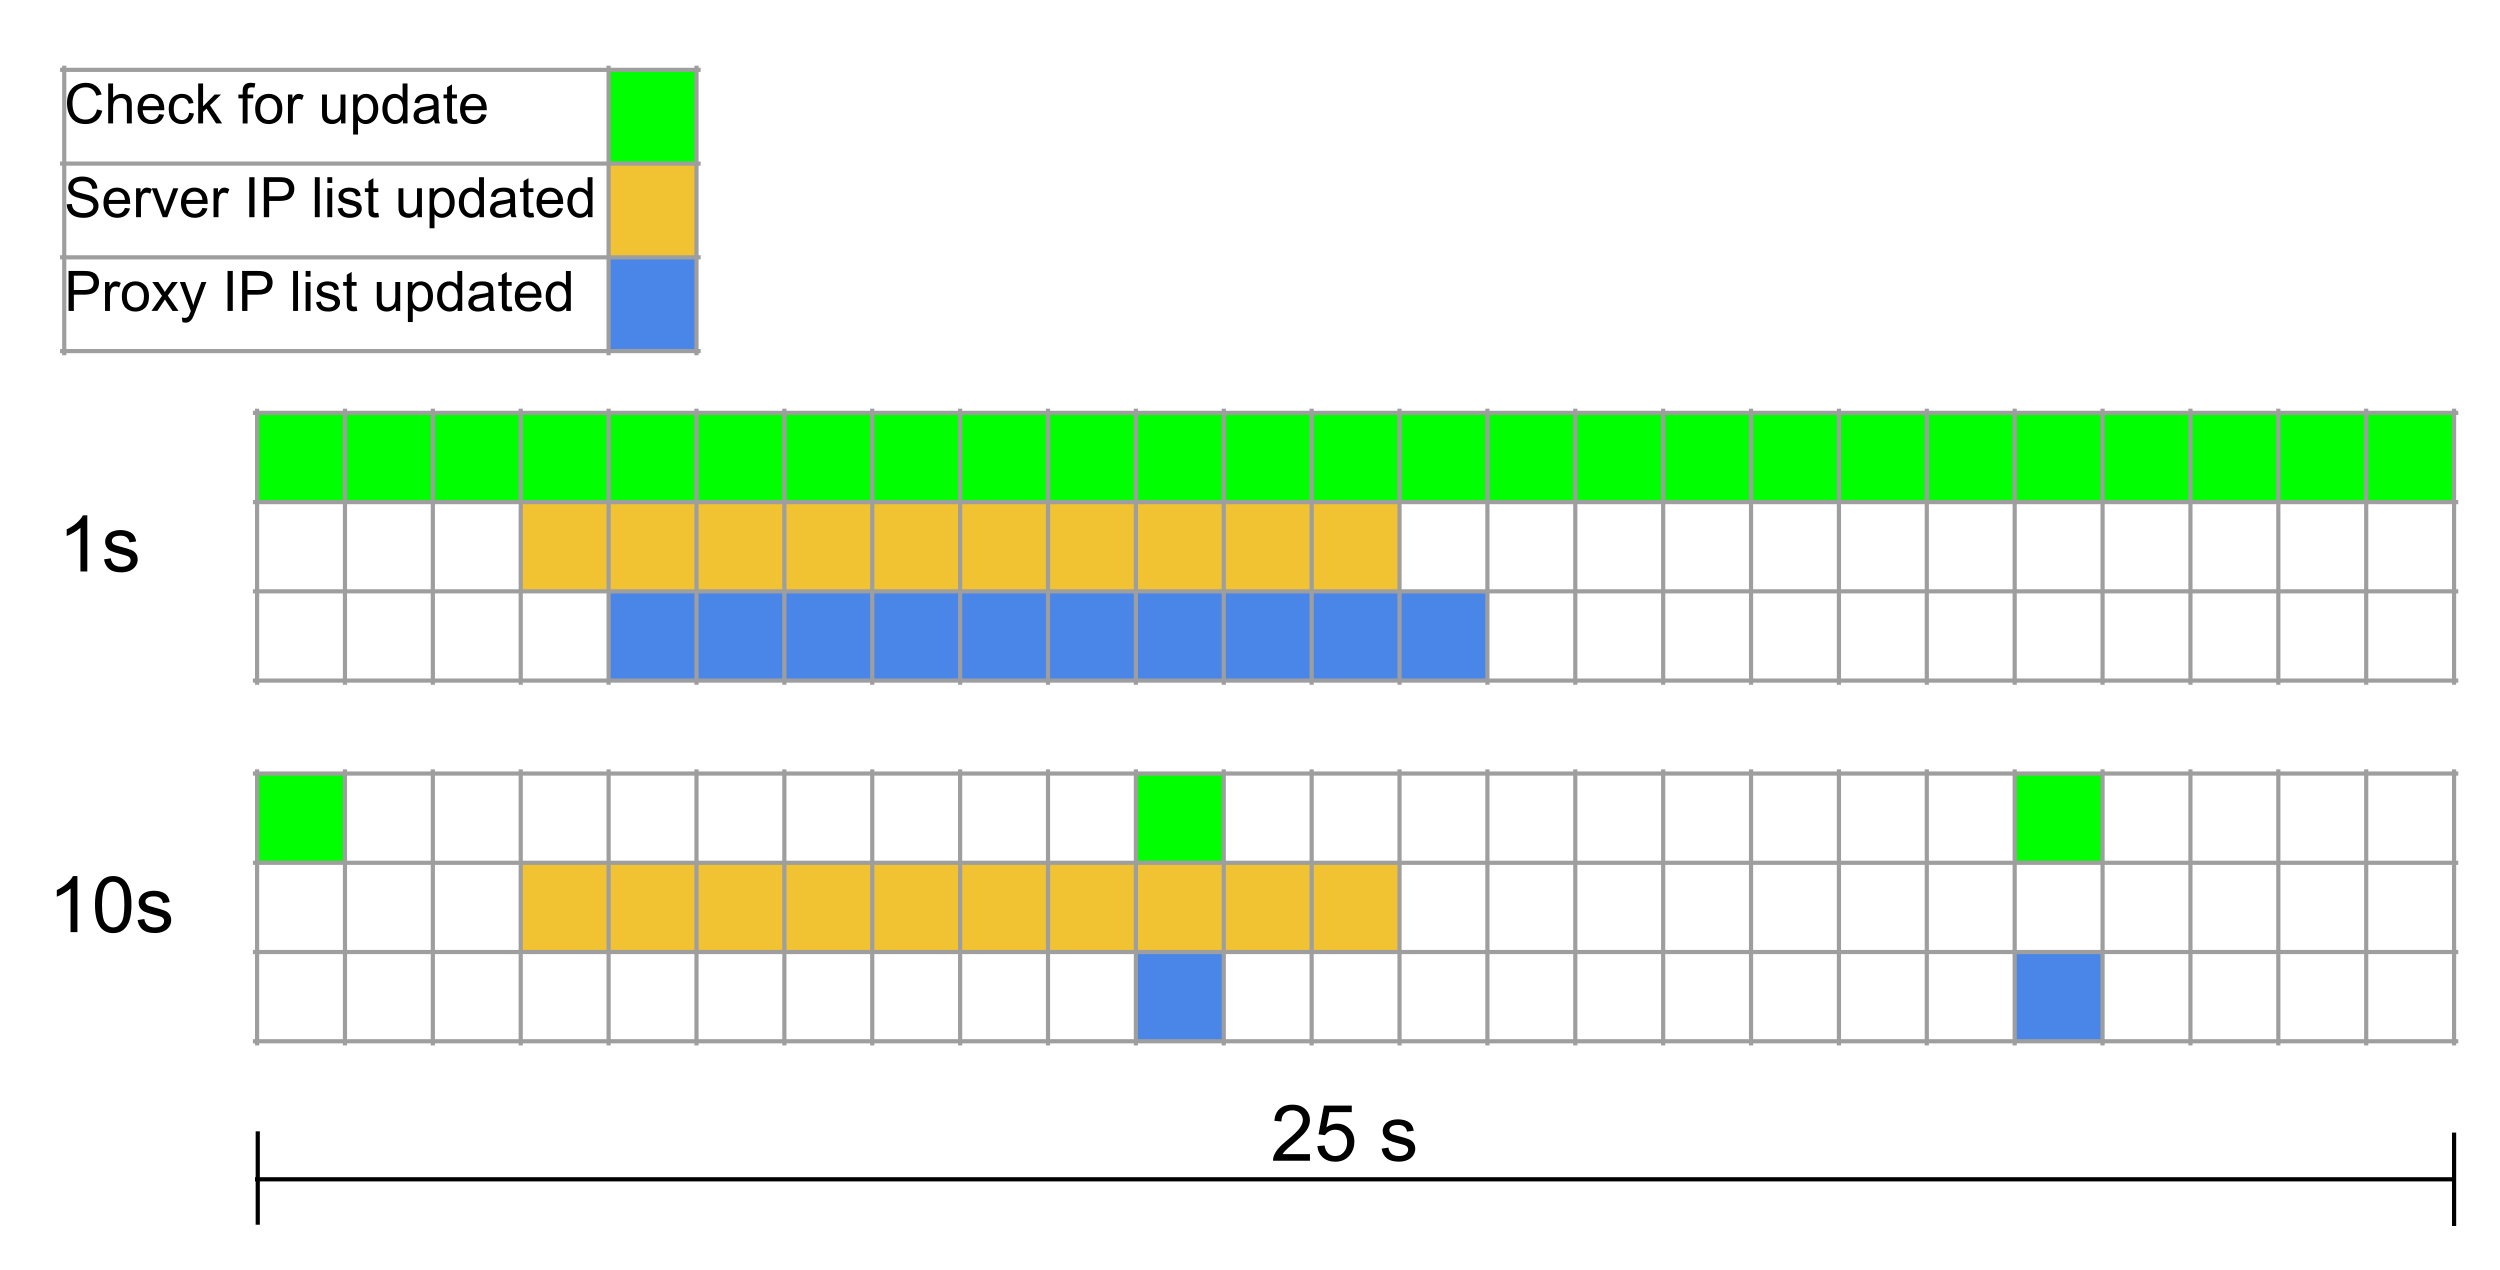 <svg version="1.1" viewBox="0.0 0.0 597.333 303.407" fill="none" stroke="none" stroke-linecap="square" stroke-miterlimit="10" xmlns:xlink="http://www.w3.org/1999/xlink" xmlns="http://www.w3.org/2000/svg"><clipPath id="p.0"><path d="m0 0l597.333 0l0 303.407l-597.333 0l0 -303.407z" clip-rule="nonzero"/></clipPath><g clip-path="url(#p.0)"><path fill="#000000" fill-opacity="0.0" d="m0 0l597.333 0l0 303.407l-597.333 0z" fill-rule="evenodd"/><path fill="#000000" fill-opacity="0.0" d="m61.585 270.808l0 21.323" fill-rule="evenodd"/><path stroke="#000000" stroke-width="1.0" stroke-linejoin="round" stroke-linecap="butt" d="m61.585 270.808l0 21.323" fill-rule="evenodd"/><path fill="#000000" fill-opacity="0.0" d="m61.428 281.774l524.882 0" fill-rule="evenodd"/><path stroke="#000000" stroke-width="1.0" stroke-linejoin="round" stroke-linecap="butt" d="m61.428 281.774l524.882 0" fill-rule="evenodd"/><path fill="#000000" fill-opacity="0.0" d="m586.362 271.113l0 21.323" fill-rule="evenodd"/><path stroke="#000000" stroke-width="1.0" stroke-linejoin="round" stroke-linecap="butt" d="m586.362 271.113l0 21.323" fill-rule="evenodd"/><path fill="#000000" fill-opacity="0.0" d="m294.604 250.42l58.74 0l0 42.016l-58.74 0z" fill-rule="evenodd"/><path fill="#000000" d="m312.994 275.762l0 1.578l-8.828 0q-0.016 -0.594 0.188 -1.141q0.344 -0.906 1.078 -1.781q0.75 -0.875 2.156 -2.016q2.172 -1.781 2.938 -2.828q0.766 -1.047 0.766 -1.969q0 -0.984 -0.703 -1.641q-0.688 -0.672 -1.812 -0.672q-1.188 0 -1.906 0.719q-0.703 0.703 -0.703 1.953l-1.688 -0.172q0.172 -1.891 1.297 -2.875q1.141 -0.984 3.031 -0.984q1.922 0 3.047 1.062q1.125 1.062 1.125 2.641q0 0.797 -0.328 1.578q-0.328 0.781 -1.094 1.641q-0.75 0.844 -2.531 2.344q-1.469 1.234 -1.891 1.688q-0.422 0.438 -0.688 0.875l6.547 0zm1.766 -1.922l1.719 -0.141q0.188 1.25 0.875 1.891q0.703 0.625 1.688 0.625q1.188 0 2.0 -0.891q0.828 -0.891 0.828 -2.359q0 -1.406 -0.797 -2.219q-0.781 -0.812 -2.062 -0.812q-0.781 0 -1.422 0.359q-0.641 0.359 -1.0 0.938l-1.547 -0.203l1.297 -6.859l6.641 0l0 1.562l-5.328 0l-0.719 3.594q1.203 -0.844 2.516 -0.844q1.75 0 2.953 1.219q1.203 1.203 1.203 3.109q0 1.812 -1.047 3.141q-1.297 1.625 -3.516 1.625q-1.812 0 -2.969 -1.016q-1.156 -1.031 -1.312 -2.719zm15.356 0.609l1.625 -0.25q0.125 0.969 0.75 1.5q0.625 0.516 1.75 0.516q1.125 0 1.672 -0.453q0.547 -0.469 0.547 -1.094q0 -0.547 -0.484 -0.875q-0.328 -0.219 -1.672 -0.547q-1.812 -0.469 -2.516 -0.797q-0.688 -0.328 -1.047 -0.906q-0.359 -0.594 -0.359 -1.312q0 -0.641 0.297 -1.188q0.297 -0.562 0.812 -0.922q0.375 -0.281 1.031 -0.469q0.672 -0.203 1.422 -0.203q1.141 0 2.0 0.328q0.859 0.328 1.266 0.891q0.422 0.562 0.578 1.5l-1.609 0.219q-0.109 -0.75 -0.641 -1.172q-0.516 -0.422 -1.469 -0.422q-1.141 0 -1.625 0.375q-0.469 0.375 -0.469 0.875q0 0.312 0.188 0.578q0.203 0.266 0.641 0.438q0.234 0.094 1.438 0.422q1.75 0.453 2.438 0.75q0.688 0.297 1.078 0.859q0.391 0.562 0.391 1.406q0 0.828 -0.484 1.547q-0.469 0.719 -1.375 1.125q-0.906 0.391 -2.047 0.391q-1.875 0 -2.875 -0.781q-0.984 -0.781 -1.25 -2.328z" fill-rule="nonzero"/><path shape-rendering="crispEdges" fill="#00ff00" d="m61.428 184.824l20.997 0l0 21.323l-20.997 0l0 -21.323z" fill-rule="nonzero"/><path shape-rendering="crispEdges" fill="#00ff00" d="m271.402 184.824l20.997 0l0 21.323l-20.997 0l0 -21.323z" fill-rule="nonzero"/><path shape-rendering="crispEdges" fill="#00ff00" d="m481.375 184.824l20.997 0l0 21.323l-20.997 0l0 -21.323z" fill-rule="nonzero"/><path shape-rendering="crispEdges" fill="#f1c232" d="m124.42 206.147l20.997 0l0 21.323l-20.997 0l0 -21.323z" fill-rule="nonzero"/><path shape-rendering="crispEdges" fill="#f1c232" d="m145.417 206.147l20.997 0l0 21.323l-20.997 0l0 -21.323z" fill-rule="nonzero"/><path shape-rendering="crispEdges" fill="#f1c232" d="m166.415 206.147l20.997 0l0 21.323l-20.997 0l0 -21.323z" fill-rule="nonzero"/><path shape-rendering="crispEdges" fill="#f1c232" d="m187.412 206.147l20.997 0l0 21.323l-20.997 0l0 -21.323z" fill-rule="nonzero"/><path shape-rendering="crispEdges" fill="#f1c232" d="m208.409 206.147l20.997 0l0 21.323l-20.997 0l0 -21.323z" fill-rule="nonzero"/><path shape-rendering="crispEdges" fill="#f1c232" d="m229.407 206.147l20.997 0l0 21.323l-20.997 0l0 -21.323z" fill-rule="nonzero"/><path shape-rendering="crispEdges" fill="#f1c232" d="m250.404 206.147l20.997 0l0 21.323l-20.997 0l0 -21.323z" fill-rule="nonzero"/><path shape-rendering="crispEdges" fill="#f1c232" d="m271.402 206.147l20.997 0l0 21.323l-20.997 0l0 -21.323z" fill-rule="nonzero"/><path shape-rendering="crispEdges" fill="#f1c232" d="m292.399 206.147l20.997 0l0 21.323l-20.997 0l0 -21.323z" fill-rule="nonzero"/><path shape-rendering="crispEdges" fill="#f1c232" d="m313.396 206.147l20.997 0l0 21.323l-20.997 0l0 -21.323z" fill-rule="nonzero"/><path shape-rendering="crispEdges" fill="#4a86e8" d="m271.402 227.47l20.997 0l0 21.323l-20.997 0l0 -21.323z" fill-rule="nonzero"/><path shape-rendering="crispEdges" fill="#4a86e8" d="m481.375 227.47l20.997 0l0 21.323l-20.997 0l0 -21.323z" fill-rule="nonzero"/><path stroke="#9e9e9e" stroke-width="1.0" stroke-linecap="butt" d="m61.428 184.325l0 64.966" fill-rule="nonzero"/><path stroke="#9e9e9e" stroke-width="1.0" stroke-linecap="butt" d="m82.425 184.325l0 64.966" fill-rule="nonzero"/><path stroke="#9e9e9e" stroke-width="1.0" stroke-linecap="butt" d="m103.423 184.325l0 64.966" fill-rule="nonzero"/><path stroke="#9e9e9e" stroke-width="1.0" stroke-linecap="butt" d="m124.42 184.325l0 64.966" fill-rule="nonzero"/><path stroke="#9e9e9e" stroke-width="1.0" stroke-linecap="butt" d="m145.417 184.325l0 64.966" fill-rule="nonzero"/><path stroke="#9e9e9e" stroke-width="1.0" stroke-linecap="butt" d="m166.415 184.325l0 64.966" fill-rule="nonzero"/><path stroke="#9e9e9e" stroke-width="1.0" stroke-linecap="butt" d="m187.412 184.325l0 64.966" fill-rule="nonzero"/><path stroke="#9e9e9e" stroke-width="1.0" stroke-linecap="butt" d="m208.409 184.325l0 64.966" fill-rule="nonzero"/><path stroke="#9e9e9e" stroke-width="1.0" stroke-linecap="butt" d="m229.407 184.325l0 64.966" fill-rule="nonzero"/><path stroke="#9e9e9e" stroke-width="1.0" stroke-linecap="butt" d="m250.404 184.325l0 64.966" fill-rule="nonzero"/><path stroke="#9e9e9e" stroke-width="1.0" stroke-linecap="butt" d="m271.402 184.325l0 64.966" fill-rule="nonzero"/><path stroke="#9e9e9e" stroke-width="1.0" stroke-linecap="butt" d="m292.399 184.325l0 64.966" fill-rule="nonzero"/><path stroke="#9e9e9e" stroke-width="1.0" stroke-linecap="butt" d="m313.396 184.325l0 64.966" fill-rule="nonzero"/><path stroke="#9e9e9e" stroke-width="1.0" stroke-linecap="butt" d="m334.394 184.325l0 64.966" fill-rule="nonzero"/><path stroke="#9e9e9e" stroke-width="1.0" stroke-linecap="butt" d="m355.391 184.325l0 64.966" fill-rule="nonzero"/><path stroke="#9e9e9e" stroke-width="1.0" stroke-linecap="butt" d="m376.388 184.325l0 64.966" fill-rule="nonzero"/><path stroke="#9e9e9e" stroke-width="1.0" stroke-linecap="butt" d="m397.386 184.325l0 64.966" fill-rule="nonzero"/><path stroke="#9e9e9e" stroke-width="1.0" stroke-linecap="butt" d="m418.383 184.325l0 64.966" fill-rule="nonzero"/><path stroke="#9e9e9e" stroke-width="1.0" stroke-linecap="butt" d="m439.381 184.325l0 64.966" fill-rule="nonzero"/><path stroke="#9e9e9e" stroke-width="1.0" stroke-linecap="butt" d="m460.378 184.325l0 64.966" fill-rule="nonzero"/><path stroke="#9e9e9e" stroke-width="1.0" stroke-linecap="butt" d="m481.375 184.325l0 64.966" fill-rule="nonzero"/><path stroke="#9e9e9e" stroke-width="1.0" stroke-linecap="butt" d="m502.373 184.325l0 64.966" fill-rule="nonzero"/><path stroke="#9e9e9e" stroke-width="1.0" stroke-linecap="butt" d="m523.37 184.325l0 64.966" fill-rule="nonzero"/><path stroke="#9e9e9e" stroke-width="1.0" stroke-linecap="butt" d="m544.367 184.325l0 64.966" fill-rule="nonzero"/><path stroke="#9e9e9e" stroke-width="1.0" stroke-linecap="butt" d="m565.365 184.325l0 64.966" fill-rule="nonzero"/><path stroke="#9e9e9e" stroke-width="1.0" stroke-linecap="butt" d="m586.362 184.325l0 64.966" fill-rule="nonzero"/><path stroke="#9e9e9e" stroke-width="1.0" stroke-linecap="butt" d="m60.929 184.824l525.932 0" fill-rule="nonzero"/><path stroke="#9e9e9e" stroke-width="1.0" stroke-linecap="butt" d="m60.929 206.147l525.932 0" fill-rule="nonzero"/><path stroke="#9e9e9e" stroke-width="1.0" stroke-linecap="butt" d="m60.929 227.47l525.932 0" fill-rule="nonzero"/><path stroke="#9e9e9e" stroke-width="1.0" stroke-linecap="butt" d="m60.929 248.793l525.932 0" fill-rule="nonzero"/><path fill="#000000" fill-opacity="0.0" d="m2.543 195.801l51.087 0l0 42.016l-51.087 0z" fill-rule="evenodd"/><path fill="#000000" d="m18.496 222.721l-1.641 0l0 -10.453q-0.594 0.562 -1.562 1.141q-0.953 0.562 -1.719 0.844l0 -1.594q1.375 -0.641 2.406 -1.562q1.031 -0.922 1.453 -1.781l1.062 0l0 13.406zm4.204 -6.594q0 -2.359 0.484 -3.797q0.484 -1.453 1.438 -2.234q0.969 -0.781 2.422 -0.781q1.078 0 1.891 0.438q0.812 0.422 1.328 1.25q0.531 0.812 0.828 1.984q0.312 1.156 0.312 3.141q0 2.359 -0.484 3.812q-0.484 1.438 -1.453 2.234q-0.953 0.781 -2.422 0.781q-1.922 0 -3.031 -1.391q-1.312 -1.672 -1.312 -5.438zm1.672 0q0 3.297 0.766 4.391q0.781 1.078 1.906 1.078q1.141 0 1.906 -1.094q0.766 -1.094 0.766 -4.375q0 -3.297 -0.766 -4.375q-0.766 -1.078 -1.922 -1.078q-1.125 0 -1.797 0.953q-0.859 1.219 -0.859 4.5zm8.501 3.703l1.625 -0.25q0.125 0.969 0.75 1.5q0.625 0.516 1.75 0.516q1.125 0 1.672 -0.453q0.547 -0.469 0.547 -1.094q0 -0.547 -0.484 -0.875q-0.328 -0.219 -1.672 -0.547q-1.812 -0.469 -2.516 -0.797q-0.688 -0.328 -1.047 -0.906q-0.359 -0.594 -0.359 -1.312q0 -0.641 0.297 -1.188q0.297 -0.562 0.812 -0.922q0.375 -0.281 1.031 -0.469q0.672 -0.203 1.422 -0.203q1.141 0 2.0 0.328q0.859 0.328 1.266 0.891q0.422 0.562 0.578 1.5l-1.609 0.219q-0.109 -0.75 -0.641 -1.172q-0.516 -0.422 -1.469 -0.422q-1.141 0 -1.625 0.375q-0.469 0.375 -0.469 0.875q0 0.312 0.188 0.578q0.203 0.266 0.641 0.438q0.234 0.094 1.438 0.422q1.75 0.453 2.438 0.75q0.688 0.297 1.078 0.859q0.391 0.562 0.391 1.406q0 0.828 -0.484 1.547q-0.469 0.719 -1.375 1.125q-0.906 0.391 -2.047 0.391q-1.875 0 -2.875 -0.781q-0.984 -0.781 -1.25 -2.328z" fill-rule="nonzero"/><path fill="#000000" fill-opacity="0.0" d="m4.906 109.622l46.362 0l0 42.016l-46.362 0z" fill-rule="evenodd"/><path fill="#000000" d="m20.859 136.542l-1.641 0l0 -10.453q-0.594 0.562 -1.562 1.141q-0.953 0.562 -1.719 0.844l0 -1.594q1.375 -0.641 2.406 -1.562q1.031 -0.922 1.453 -1.781l1.062 0l0 13.406zm4.001 -2.891l1.625 -0.25q0.125 0.969 0.75 1.5q0.625 0.516 1.75 0.516q1.125 0 1.672 -0.453q0.547 -0.469 0.547 -1.094q0 -0.547 -0.484 -0.875q-0.328 -0.219 -1.672 -0.547q-1.812 -0.469 -2.516 -0.797q-0.688 -0.328 -1.047 -0.906q-0.359 -0.594 -0.359 -1.312q0 -0.641 0.297 -1.188q0.297 -0.562 0.812 -0.922q0.375 -0.281 1.031 -0.469q0.672 -0.203 1.422 -0.203q1.141 0 2.0 0.328q0.859 0.328 1.266 0.891q0.422 0.562 0.578 1.5l-1.609 0.219q-0.109 -0.75 -0.641 -1.172q-0.516 -0.422 -1.469 -0.422q-1.141 0 -1.625 0.375q-0.469 0.375 -0.469 0.875q0 0.312 0.188 0.578q0.203 0.266 0.641 0.438q0.234 0.094 1.438 0.422q1.75 0.453 2.438 0.75q0.687 0.297 1.078 0.859q0.391 0.562 0.391 1.406q0 0.828 -0.484 1.547q-0.469 0.719 -1.375 1.125q-0.906 0.391 -2.047 0.391q-1.875 0 -2.875 -0.781q-0.984 -0.781 -1.25 -2.328z" fill-rule="nonzero"/><path shape-rendering="crispEdges" fill="#00ff00" d="m61.428 98.646l20.997 0l0 21.323l-20.997 0l0 -21.323z" fill-rule="nonzero"/><path shape-rendering="crispEdges" fill="#00ff00" d="m82.425 98.646l20.997 0l0 21.323l-20.997 0l0 -21.323z" fill-rule="nonzero"/><path shape-rendering="crispEdges" fill="#00ff00" d="m103.423 98.646l20.997 0l0 21.323l-20.997 0l0 -21.323z" fill-rule="nonzero"/><path shape-rendering="crispEdges" fill="#00ff00" d="m124.42 98.646l20.997 0l0 21.323l-20.997 0l0 -21.323z" fill-rule="nonzero"/><path shape-rendering="crispEdges" fill="#00ff00" d="m145.417 98.646l20.997 0l0 21.323l-20.997 0l0 -21.323z" fill-rule="nonzero"/><path shape-rendering="crispEdges" fill="#00ff00" d="m166.415 98.646l20.997 0l0 21.323l-20.997 0l0 -21.323z" fill-rule="nonzero"/><path shape-rendering="crispEdges" fill="#00ff00" d="m187.412 98.646l20.997 0l0 21.323l-20.997 0l0 -21.323z" fill-rule="nonzero"/><path shape-rendering="crispEdges" fill="#00ff00" d="m208.409 98.646l20.997 0l0 21.323l-20.997 0l0 -21.323z" fill-rule="nonzero"/><path shape-rendering="crispEdges" fill="#00ff00" d="m229.407 98.646l20.997 0l0 21.323l-20.997 0l0 -21.323z" fill-rule="nonzero"/><path shape-rendering="crispEdges" fill="#00ff00" d="m250.404 98.646l20.997 0l0 21.323l-20.997 0l0 -21.323z" fill-rule="nonzero"/><path shape-rendering="crispEdges" fill="#00ff00" d="m271.402 98.646l20.997 0l0 21.323l-20.997 0l0 -21.323z" fill-rule="nonzero"/><path shape-rendering="crispEdges" fill="#00ff00" d="m292.399 98.646l20.997 0l0 21.323l-20.997 0l0 -21.323z" fill-rule="nonzero"/><path shape-rendering="crispEdges" fill="#00ff00" d="m313.396 98.646l20.997 0l0 21.323l-20.997 0l0 -21.323z" fill-rule="nonzero"/><path shape-rendering="crispEdges" fill="#00ff00" d="m334.394 98.646l20.997 0l0 21.323l-20.997 0l0 -21.323z" fill-rule="nonzero"/><path shape-rendering="crispEdges" fill="#00ff00" d="m355.391 98.646l20.997 0l0 21.323l-20.997 0l0 -21.323z" fill-rule="nonzero"/><path shape-rendering="crispEdges" fill="#00ff00" d="m376.388 98.646l20.997 0l0 21.323l-20.997 0l0 -21.323z" fill-rule="nonzero"/><path shape-rendering="crispEdges" fill="#00ff00" d="m397.386 98.646l20.997 0l0 21.323l-20.997 0l0 -21.323z" fill-rule="nonzero"/><path shape-rendering="crispEdges" fill="#00ff00" d="m418.383 98.646l20.997 0l0 21.323l-20.997 0l0 -21.323z" fill-rule="nonzero"/><path shape-rendering="crispEdges" fill="#00ff00" d="m439.381 98.646l20.997 0l0 21.323l-20.997 0l0 -21.323z" fill-rule="nonzero"/><path shape-rendering="crispEdges" fill="#00ff00" d="m460.378 98.646l20.997 0l0 21.323l-20.997 0l0 -21.323z" fill-rule="nonzero"/><path shape-rendering="crispEdges" fill="#00ff00" d="m481.375 98.646l20.997 0l0 21.323l-20.997 0l0 -21.323z" fill-rule="nonzero"/><path shape-rendering="crispEdges" fill="#00ff00" d="m502.373 98.646l20.997 0l0 21.323l-20.997 0l0 -21.323z" fill-rule="nonzero"/><path shape-rendering="crispEdges" fill="#00ff00" d="m523.37 98.646l20.997 0l0 21.323l-20.997 0l0 -21.323z" fill-rule="nonzero"/><path shape-rendering="crispEdges" fill="#00ff00" d="m544.367 98.646l20.997 0l0 21.323l-20.997 0l0 -21.323z" fill-rule="nonzero"/><path shape-rendering="crispEdges" fill="#00ff00" d="m565.365 98.646l20.997 0l0 21.323l-20.997 0l0 -21.323z" fill-rule="nonzero"/><path shape-rendering="crispEdges" fill="#f1c232" d="m124.42 119.969l20.997 0l0 21.323l-20.997 0l0 -21.323z" fill-rule="nonzero"/><path shape-rendering="crispEdges" fill="#f1c232" d="m145.417 119.969l20.997 0l0 21.323l-20.997 0l0 -21.323z" fill-rule="nonzero"/><path shape-rendering="crispEdges" fill="#f1c232" d="m166.415 119.969l20.997 0l0 21.323l-20.997 0l0 -21.323z" fill-rule="nonzero"/><path shape-rendering="crispEdges" fill="#f1c232" d="m187.412 119.969l20.997 0l0 21.323l-20.997 0l0 -21.323z" fill-rule="nonzero"/><path shape-rendering="crispEdges" fill="#f1c232" d="m208.409 119.969l20.997 0l0 21.323l-20.997 0l0 -21.323z" fill-rule="nonzero"/><path shape-rendering="crispEdges" fill="#f1c232" d="m229.407 119.969l20.997 0l0 21.323l-20.997 0l0 -21.323z" fill-rule="nonzero"/><path shape-rendering="crispEdges" fill="#f1c232" d="m250.404 119.969l20.997 0l0 21.323l-20.997 0l0 -21.323z" fill-rule="nonzero"/><path shape-rendering="crispEdges" fill="#f1c232" d="m271.402 119.969l20.997 0l0 21.323l-20.997 0l0 -21.323z" fill-rule="nonzero"/><path shape-rendering="crispEdges" fill="#f1c232" d="m292.399 119.969l20.997 0l0 21.323l-20.997 0l0 -21.323z" fill-rule="nonzero"/><path shape-rendering="crispEdges" fill="#f1c232" d="m313.396 119.969l20.997 0l0 21.323l-20.997 0l0 -21.323z" fill-rule="nonzero"/><path shape-rendering="crispEdges" fill="#4a86e8" d="m145.417 141.291l20.997 0l0 21.323l-20.997 0l0 -21.323z" fill-rule="nonzero"/><path shape-rendering="crispEdges" fill="#4a86e8" d="m166.415 141.291l20.997 0l0 21.323l-20.997 0l0 -21.323z" fill-rule="nonzero"/><path shape-rendering="crispEdges" fill="#4a86e8" d="m187.412 141.291l20.997 0l0 21.323l-20.997 0l0 -21.323z" fill-rule="nonzero"/><path shape-rendering="crispEdges" fill="#4a86e8" d="m208.409 141.291l20.997 0l0 21.323l-20.997 0l0 -21.323z" fill-rule="nonzero"/><path shape-rendering="crispEdges" fill="#4a86e8" d="m229.407 141.291l20.997 0l0 21.323l-20.997 0l0 -21.323z" fill-rule="nonzero"/><path shape-rendering="crispEdges" fill="#4a86e8" d="m250.404 141.291l20.997 0l0 21.323l-20.997 0l0 -21.323z" fill-rule="nonzero"/><path shape-rendering="crispEdges" fill="#4a86e8" d="m271.402 141.291l20.997 0l0 21.323l-20.997 0l0 -21.323z" fill-rule="nonzero"/><path shape-rendering="crispEdges" fill="#4a86e8" d="m292.399 141.291l20.997 0l0 21.323l-20.997 0l0 -21.323z" fill-rule="nonzero"/><path shape-rendering="crispEdges" fill="#4a86e8" d="m313.396 141.291l20.997 0l0 21.323l-20.997 0l0 -21.323z" fill-rule="nonzero"/><path shape-rendering="crispEdges" fill="#4a86e8" d="m334.394 141.291l20.997 0l0 21.323l-20.997 0l0 -21.323z" fill-rule="nonzero"/><path stroke="#9e9e9e" stroke-width="1.0" stroke-linecap="butt" d="m61.428 98.147l0 64.966" fill-rule="nonzero"/><path stroke="#9e9e9e" stroke-width="1.0" stroke-linecap="butt" d="m82.425 98.147l0 64.966" fill-rule="nonzero"/><path stroke="#9e9e9e" stroke-width="1.0" stroke-linecap="butt" d="m103.423 98.147l0 64.966" fill-rule="nonzero"/><path stroke="#9e9e9e" stroke-width="1.0" stroke-linecap="butt" d="m124.42 98.147l0 64.966" fill-rule="nonzero"/><path stroke="#9e9e9e" stroke-width="1.0" stroke-linecap="butt" d="m145.417 98.147l0 64.966" fill-rule="nonzero"/><path stroke="#9e9e9e" stroke-width="1.0" stroke-linecap="butt" d="m166.415 98.147l0 64.966" fill-rule="nonzero"/><path stroke="#9e9e9e" stroke-width="1.0" stroke-linecap="butt" d="m187.412 98.147l0 64.966" fill-rule="nonzero"/><path stroke="#9e9e9e" stroke-width="1.0" stroke-linecap="butt" d="m208.409 98.147l0 64.966" fill-rule="nonzero"/><path stroke="#9e9e9e" stroke-width="1.0" stroke-linecap="butt" d="m229.407 98.147l0 64.966" fill-rule="nonzero"/><path stroke="#9e9e9e" stroke-width="1.0" stroke-linecap="butt" d="m250.404 98.147l0 64.966" fill-rule="nonzero"/><path stroke="#9e9e9e" stroke-width="1.0" stroke-linecap="butt" d="m271.402 98.147l0 64.966" fill-rule="nonzero"/><path stroke="#9e9e9e" stroke-width="1.0" stroke-linecap="butt" d="m292.399 98.147l0 64.966" fill-rule="nonzero"/><path stroke="#9e9e9e" stroke-width="1.0" stroke-linecap="butt" d="m313.396 98.147l0 64.966" fill-rule="nonzero"/><path stroke="#9e9e9e" stroke-width="1.0" stroke-linecap="butt" d="m334.394 98.147l0 64.966" fill-rule="nonzero"/><path stroke="#9e9e9e" stroke-width="1.0" stroke-linecap="butt" d="m355.391 98.147l0 64.966" fill-rule="nonzero"/><path stroke="#9e9e9e" stroke-width="1.0" stroke-linecap="butt" d="m376.388 98.147l0 64.966" fill-rule="nonzero"/><path stroke="#9e9e9e" stroke-width="1.0" stroke-linecap="butt" d="m397.386 98.147l0 64.966" fill-rule="nonzero"/><path stroke="#9e9e9e" stroke-width="1.0" stroke-linecap="butt" d="m418.383 98.147l0 64.966" fill-rule="nonzero"/><path stroke="#9e9e9e" stroke-width="1.0" stroke-linecap="butt" d="m439.381 98.147l0 64.966" fill-rule="nonzero"/><path stroke="#9e9e9e" stroke-width="1.0" stroke-linecap="butt" d="m460.378 98.147l0 64.966" fill-rule="nonzero"/><path stroke="#9e9e9e" stroke-width="1.0" stroke-linecap="butt" d="m481.375 98.147l0 64.966" fill-rule="nonzero"/><path stroke="#9e9e9e" stroke-width="1.0" stroke-linecap="butt" d="m502.373 98.147l0 64.966" fill-rule="nonzero"/><path stroke="#9e9e9e" stroke-width="1.0" stroke-linecap="butt" d="m523.37 98.147l0 64.966" fill-rule="nonzero"/><path stroke="#9e9e9e" stroke-width="1.0" stroke-linecap="butt" d="m544.367 98.147l0 64.966" fill-rule="nonzero"/><path stroke="#9e9e9e" stroke-width="1.0" stroke-linecap="butt" d="m565.365 98.147l0 64.966" fill-rule="nonzero"/><path stroke="#9e9e9e" stroke-width="1.0" stroke-linecap="butt" d="m586.362 98.147l0 64.966" fill-rule="nonzero"/><path stroke="#9e9e9e" stroke-width="1.0" stroke-linecap="butt" d="m60.929 98.646l525.932 0" fill-rule="nonzero"/><path stroke="#9e9e9e" stroke-width="1.0" stroke-linecap="butt" d="m60.929 119.969l525.932 0" fill-rule="nonzero"/><path stroke="#9e9e9e" stroke-width="1.0" stroke-linecap="butt" d="m60.929 141.291l525.932 0" fill-rule="nonzero"/><path stroke="#9e9e9e" stroke-width="1.0" stroke-linecap="butt" d="m60.929 162.614l525.932 0" fill-rule="nonzero"/><path shape-rendering="crispEdges" fill="#00ff00" d="m145.412 16.689l21.003 0l0 22.399l-21.003 0l0 -22.399z" fill-rule="nonzero"/><path shape-rendering="crispEdges" fill="#f1c232" d="m145.412 39.088l21.003 0l0 22.399l-21.003 0l0 -22.399z" fill-rule="nonzero"/><path shape-rendering="crispEdges" fill="#4a86e8" d="m145.412 61.487l21.003 0l0 22.399l-21.003 0l0 -22.399z" fill-rule="nonzero"/><path stroke="#9e9e9e" stroke-width="1.0" stroke-linecap="butt" d="m15.349 16.191l0 68.194" fill-rule="nonzero"/><path stroke="#9e9e9e" stroke-width="1.0" stroke-linecap="butt" d="m145.412 16.191l0 68.194" fill-rule="nonzero"/><path stroke="#9e9e9e" stroke-width="1.0" stroke-linecap="butt" d="m166.415 16.191l0 68.194" fill-rule="nonzero"/><path stroke="#9e9e9e" stroke-width="1.0" stroke-linecap="butt" d="m14.85 16.689l152.063 0" fill-rule="nonzero"/><path stroke="#9e9e9e" stroke-width="1.0" stroke-linecap="butt" d="m14.85 39.088l152.063 0" fill-rule="nonzero"/><path stroke="#9e9e9e" stroke-width="1.0" stroke-linecap="butt" d="m14.85 61.487l152.063 0" fill-rule="nonzero"/><path stroke="#9e9e9e" stroke-width="1.0" stroke-linecap="butt" d="m14.85 83.886l152.063 0" fill-rule="nonzero"/><path fill="#000000" d="m23.177 26.145l1.266 0.312q-0.391 1.562 -1.422 2.375q-1.031 0.812 -2.531 0.812q-1.531 0 -2.5 -0.625q-0.969 -0.625 -1.484 -1.812q-0.5 -1.188 -0.5 -2.562q0 -1.484 0.562 -2.594q0.578 -1.109 1.625 -1.688q1.062 -0.578 2.328 -0.578q1.422 0 2.391 0.734q0.984 0.719 1.375 2.047l-1.25 0.297q-0.328 -1.047 -0.969 -1.516q-0.625 -0.484 -1.578 -0.484q-1.094 0 -1.844 0.531q-0.734 0.531 -1.031 1.422q-0.297 0.875 -0.297 1.828q0 1.219 0.344 2.125q0.359 0.906 1.109 1.359q0.75 0.438 1.625 0.438q1.062 0 1.797 -0.609q0.734 -0.609 0.984 -1.812zm2.672 3.344l0 -9.547l1.172 0l0 3.422q0.828 -0.938 2.078 -0.938q0.766 0 1.328 0.297q0.562 0.297 0.812 0.844q0.25 0.531 0.25 1.547l0 4.375l-1.172 0l0 -4.375q0 -0.891 -0.391 -1.281q-0.375 -0.406 -1.078 -0.406q-0.516 0 -0.984 0.281q-0.453 0.266 -0.656 0.734q-0.188 0.453 -0.188 1.266l0 3.781l-1.172 0zm12.147 -2.219l1.203 0.141q-0.281 1.062 -1.062 1.656q-0.766 0.578 -1.969 0.578q-1.516 0 -2.406 -0.938q-0.891 -0.938 -0.891 -2.609q0 -1.75 0.891 -2.703q0.906 -0.969 2.344 -0.969q1.391 0 2.266 0.938q0.875 0.938 0.875 2.656q0 0.109 0 0.312l-5.156 0q0.062 1.141 0.641 1.75q0.578 0.594 1.438 0.594q0.656 0 1.109 -0.328q0.453 -0.344 0.719 -1.078zm-3.844 -1.906l3.859 0q-0.078 -0.859 -0.438 -1.297q-0.562 -0.688 -1.453 -0.688q-0.812 0 -1.359 0.547q-0.547 0.531 -0.609 1.438zm11.037 1.594l1.156 0.156q-0.188 1.188 -0.969 1.859q-0.781 0.672 -1.922 0.672q-1.406 0 -2.281 -0.922q-0.859 -0.938 -0.859 -2.656q0 -1.125 0.375 -1.969q0.375 -0.844 1.125 -1.25q0.766 -0.422 1.656 -0.422q1.125 0 1.844 0.578q0.719 0.562 0.922 1.609l-1.141 0.172q-0.172 -0.703 -0.594 -1.047q-0.406 -0.359 -0.984 -0.359q-0.891 0 -1.453 0.641q-0.547 0.641 -0.547 2.0q0 1.406 0.531 2.031q0.547 0.625 1.406 0.625q0.688 0 1.141 -0.422q0.469 -0.422 0.594 -1.297zm2.164 2.531l0 -9.547l1.172 0l0 5.453l2.766 -2.812l1.516 0l-2.641 2.562l2.906 4.344l-1.438 0l-2.281 -3.531l-0.828 0.797l0 2.734l-1.172 0zm10.633 0l0 -6.0l-1.031 0l0 -0.906l1.031 0l0 -0.734q0 -0.703 0.125 -1.047q0.172 -0.453 0.594 -0.734q0.422 -0.281 1.203 -0.281q0.484 0 1.094 0.109l-0.188 1.031q-0.359 -0.062 -0.688 -0.062q-0.531 0 -0.75 0.234q-0.219 0.219 -0.219 0.844l0 0.641l1.344 0l0 0.906l-1.344 0l0 6.0l-1.172 0zm2.984 -3.453q0 -1.922 1.078 -2.844q0.891 -0.766 2.172 -0.766q1.422 0 2.328 0.938q0.906 0.922 0.906 2.578q0 1.328 -0.406 2.094q-0.391 0.766 -1.156 1.188q-0.766 0.422 -1.672 0.422q-1.453 0 -2.359 -0.922q-0.891 -0.938 -0.891 -2.688zm1.203 0q0 1.328 0.578 1.984q0.594 0.656 1.469 0.656q0.875 0 1.453 -0.656q0.578 -0.672 0.578 -2.031q0 -1.281 -0.594 -1.938q-0.578 -0.656 -1.438 -0.656q-0.875 0 -1.469 0.656q-0.578 0.656 -0.578 1.984zm6.631 3.453l0 -6.906l1.062 0l0 1.047q0.406 -0.734 0.734 -0.969q0.344 -0.234 0.766 -0.234q0.594 0 1.203 0.375l-0.406 1.078q-0.438 -0.25 -0.859 -0.25q-0.391 0 -0.703 0.234q-0.297 0.234 -0.422 0.641q-0.203 0.625 -0.203 1.359l0 3.625l-1.172 0zm12.688 0l0 -1.016q-0.812 1.172 -2.188 1.172q-0.609 0 -1.141 -0.234q-0.531 -0.234 -0.797 -0.578q-0.25 -0.359 -0.359 -0.875q-0.062 -0.344 -0.062 -1.094l0 -4.281l1.172 0l0 3.828q0 0.922 0.062 1.234q0.109 0.469 0.469 0.734q0.359 0.25 0.891 0.25q0.516 0 0.984 -0.266q0.469 -0.266 0.656 -0.734q0.188 -0.469 0.188 -1.344l0 -3.703l1.172 0l0 6.906l-1.047 0zm2.881 2.656l0 -9.562l1.078 0l0 0.891q0.375 -0.531 0.844 -0.781q0.484 -0.266 1.156 -0.266q0.875 0 1.547 0.453q0.688 0.453 1.031 1.281q0.344 0.828 0.344 1.828q0 1.047 -0.375 1.906q-0.375 0.844 -1.109 1.297q-0.719 0.453 -1.531 0.453q-0.578 0 -1.047 -0.25q-0.469 -0.25 -0.766 -0.625l0 3.375l-1.172 0zm1.062 -6.078q0 1.344 0.531 1.984q0.547 0.625 1.312 0.625q0.781 0 1.344 -0.656q0.562 -0.656 0.562 -2.047q0 -1.312 -0.547 -1.969q-0.547 -0.672 -1.297 -0.672q-0.75 0 -1.328 0.703q-0.578 0.703 -0.578 2.031zm10.834 3.422l0 -0.875q-0.656 1.031 -1.938 1.031q-0.812 0 -1.516 -0.453q-0.688 -0.453 -1.078 -1.266q-0.375 -0.828 -0.375 -1.891q0 -1.031 0.344 -1.875q0.344 -0.844 1.031 -1.281q0.703 -0.453 1.547 -0.453q0.625 0 1.109 0.266q0.5 0.25 0.797 0.672l0 -3.422l1.172 0l0 9.547l-1.094 0zm-3.703 -3.453q0 1.328 0.562 1.984q0.562 0.656 1.328 0.656q0.766 0 1.297 -0.625q0.531 -0.625 0.531 -1.906q0 -1.422 -0.547 -2.078q-0.547 -0.672 -1.344 -0.672q-0.781 0 -1.312 0.641q-0.516 0.625 -0.516 2.0zm11.147 2.594q-0.656 0.562 -1.266 0.797q-0.594 0.219 -1.281 0.219q-1.141 0 -1.75 -0.547q-0.609 -0.562 -0.609 -1.438q0 -0.5 0.219 -0.922q0.234 -0.422 0.609 -0.672q0.375 -0.25 0.844 -0.391q0.344 -0.078 1.047 -0.172q1.422 -0.172 2.094 -0.406q0 -0.234 0 -0.297q0 -0.719 -0.328 -1.016q-0.453 -0.391 -1.344 -0.391q-0.812 0 -1.219 0.297q-0.391 0.281 -0.578 1.016l-1.141 -0.156q0.156 -0.734 0.516 -1.188q0.359 -0.453 1.031 -0.688q0.672 -0.25 1.562 -0.25q0.891 0 1.438 0.203q0.562 0.203 0.812 0.531q0.266 0.312 0.375 0.797q0.047 0.297 0.047 1.078l0 1.562q0 1.625 0.078 2.062q0.078 0.438 0.297 0.828l-1.219 0q-0.188 -0.359 -0.234 -0.859zm-0.094 -2.609q-0.641 0.266 -1.922 0.438q-0.719 0.109 -1.016 0.25q-0.297 0.125 -0.469 0.375q-0.156 0.25 -0.156 0.547q0 0.469 0.344 0.781q0.359 0.312 1.047 0.312q0.672 0 1.203 -0.297q0.531 -0.297 0.781 -0.812q0.188 -0.391 0.188 -1.172l0 -0.422zm5.553 2.422l0.172 1.031q-0.5 0.109 -0.891 0.109q-0.641 0 -1.0 -0.203q-0.344 -0.203 -0.484 -0.531q-0.141 -0.328 -0.141 -1.391l0 -3.969l-0.859 0l0 -0.906l0.859 0l0 -1.719l1.172 -0.703l0 2.422l1.172 0l0 0.906l-1.172 0l0 4.047q0 0.5 0.047 0.641q0.062 0.141 0.203 0.234q0.141 0.078 0.406 0.078q0.203 0 0.516 -0.047zm5.875 -1.172l1.203 0.141q-0.281 1.062 -1.062 1.656q-0.766 0.578 -1.969 0.578q-1.516 0 -2.406 -0.938q-0.891 -0.938 -0.891 -2.609q0 -1.75 0.891 -2.703q0.906 -0.969 2.344 -0.969q1.391 0 2.266 0.938q0.875 0.938 0.875 2.656q0 0.109 0 0.312l-5.156 0q0.062 1.141 0.641 1.75q0.578 0.594 1.438 0.594q0.656 0 1.109 -0.328q0.453 -0.344 0.719 -1.078zm-3.844 -1.906l3.859 0q-0.078 -0.859 -0.438 -1.297q-0.562 -0.688 -1.453 -0.688q-0.812 0 -1.359 0.547q-0.547 0.531 -0.609 1.438z" fill-rule="nonzero"/><path fill="#000000" d="m15.943 48.826l1.203 -0.109q0.078 0.719 0.391 1.188q0.312 0.453 0.953 0.734q0.656 0.281 1.469 0.281q0.719 0 1.266 -0.219q0.562 -0.219 0.828 -0.578q0.266 -0.375 0.266 -0.828q0 -0.453 -0.266 -0.781q-0.25 -0.328 -0.844 -0.562q-0.391 -0.156 -1.703 -0.469q-1.312 -0.312 -1.844 -0.594q-0.672 -0.359 -1.016 -0.891q-0.328 -0.531 -0.328 -1.188q0 -0.719 0.406 -1.344q0.406 -0.625 1.188 -0.953q0.797 -0.328 1.766 -0.328q1.047 0 1.859 0.344q0.812 0.344 1.25 1.016q0.438 0.656 0.469 1.484l-1.203 0.094q-0.109 -0.906 -0.672 -1.359q-0.562 -0.469 -1.656 -0.469q-1.141 0 -1.672 0.422q-0.516 0.422 -0.516 1.016q0 0.516 0.359 0.844q0.375 0.328 1.906 0.688q1.547 0.344 2.109 0.594q0.844 0.391 1.234 0.984q0.391 0.578 0.391 1.359q0 0.75 -0.438 1.438q-0.422 0.672 -1.25 1.047q-0.812 0.359 -1.828 0.359q-1.297 0 -2.172 -0.375q-0.875 -0.375 -1.375 -1.125q-0.5 -0.766 -0.531 -1.719zm13.905 0.844l1.203 0.141q-0.281 1.062 -1.062 1.656q-0.766 0.578 -1.969 0.578q-1.516 0 -2.406 -0.938q-0.891 -0.938 -0.891 -2.609q0 -1.75 0.891 -2.703q0.906 -0.969 2.344 -0.969q1.391 0 2.266 0.938q0.875 0.938 0.875 2.656q0 0.109 0 0.312l-5.156 0q0.062 1.141 0.641 1.75q0.578 0.594 1.438 0.594q0.656 0 1.109 -0.328q0.453 -0.344 0.719 -1.078zm-3.844 -1.906l3.859 0q-0.078 -0.859 -0.438 -1.297q-0.562 -0.688 -1.453 -0.688q-0.812 0 -1.359 0.547q-0.547 0.531 -0.609 1.438zm6.506 4.125l0 -6.906l1.062 0l0 1.047q0.406 -0.734 0.734 -0.969q0.344 -0.234 0.766 -0.234q0.594 0 1.203 0.375l-0.406 1.078q-0.438 -0.25 -0.859 -0.25q-0.391 0 -0.703 0.234q-0.297 0.234 -0.422 0.641q-0.203 0.625 -0.203 1.359l0 3.625l-1.172 0zm6.376 0l-2.625 -6.906l1.234 0l1.484 4.141q0.234 0.656 0.438 1.391q0.156 -0.547 0.438 -1.312l1.531 -4.219l1.219 0l-2.625 6.906l-1.094 0zm9.477 -2.219l1.203 0.141q-0.281 1.062 -1.062 1.656q-0.766 0.578 -1.969 0.578q-1.516 0 -2.406 -0.938q-0.891 -0.938 -0.891 -2.609q0 -1.75 0.891 -2.703q0.906 -0.969 2.344 -0.969q1.391 0 2.266 0.938q0.875 0.938 0.875 2.656q0 0.109 0 0.312l-5.156 0q0.062 1.141 0.641 1.75q0.578 0.594 1.438 0.594q0.656 0 1.109 -0.328q0.453 -0.344 0.719 -1.078zm-3.844 -1.906l3.859 0q-0.078 -0.859 -0.438 -1.297q-0.562 -0.688 -1.453 -0.688q-0.812 0 -1.359 0.547q-0.547 0.531 -0.609 1.438zm6.506 4.125l0 -6.906l1.062 0l0 1.047q0.406 -0.734 0.734 -0.969q0.344 -0.234 0.766 -0.234q0.594 0 1.203 0.375l-0.406 1.078q-0.438 -0.25 -0.859 -0.25q-0.391 0 -0.703 0.234q-0.297 0.234 -0.422 0.641q-0.203 0.625 -0.203 1.359l0 3.625l-1.172 0zm8.532 0l0 -9.547l1.25 0l0 9.547l-1.25 0zm3.484 0l0 -9.547l3.594 0q0.953 0 1.453 0.094q0.703 0.125 1.172 0.453q0.484 0.328 0.766 0.922q0.297 0.594 0.297 1.297q0 1.219 -0.781 2.062q-0.766 0.844 -2.797 0.844l-2.438 0l0 3.875l-1.266 0zm1.266 -5.0l2.453 0q1.234 0 1.75 -0.453q0.516 -0.469 0.516 -1.281q0 -0.609 -0.312 -1.031q-0.297 -0.422 -0.797 -0.562q-0.312 -0.094 -1.172 -0.094l-2.438 0l0 3.422zm10.914 5.0l0 -9.547l1.172 0l0 9.547l-1.172 0zm2.992 -8.188l0 -1.359l1.172 0l0 1.359l-1.172 0zm0 8.188l0 -6.906l1.172 0l0 6.906l-1.172 0zm2.477 -2.062l1.156 -0.188q0.109 0.703 0.547 1.078q0.453 0.359 1.25 0.359q0.812 0 1.203 -0.328q0.391 -0.328 0.391 -0.766q0 -0.391 -0.359 -0.625q-0.234 -0.156 -1.188 -0.391q-1.297 -0.328 -1.797 -0.562q-0.484 -0.25 -0.75 -0.656q-0.25 -0.422 -0.25 -0.938q0 -0.453 0.203 -0.844q0.219 -0.406 0.578 -0.672q0.281 -0.188 0.75 -0.328q0.469 -0.141 1.016 -0.141q0.812 0 1.422 0.234q0.609 0.234 0.906 0.641q0.297 0.391 0.406 1.062l-1.141 0.156q-0.078 -0.531 -0.453 -0.828q-0.375 -0.312 -1.062 -0.312q-0.812 0 -1.156 0.266q-0.344 0.266 -0.344 0.625q0 0.234 0.141 0.422q0.156 0.188 0.453 0.312q0.172 0.062 1.031 0.297q1.25 0.328 1.734 0.547q0.5 0.203 0.781 0.609q0.281 0.406 0.281 1.0q0 0.594 -0.344 1.109q-0.344 0.516 -1.0 0.797q-0.641 0.281 -1.453 0.281q-1.344 0 -2.047 -0.562q-0.703 -0.562 -0.906 -1.656zm9.695 1.016l0.172 1.031q-0.5 0.109 -0.891 0.109q-0.641 0 -1.0 -0.203q-0.344 -0.203 -0.484 -0.531q-0.141 -0.328 -0.141 -1.391l0 -3.969l-0.859 0l0 -0.906l0.859 0l0 -1.719l1.172 -0.703l0 2.422l1.172 0l0 0.906l-1.172 0l0 4.047q0 0.5 0.047 0.641q0.062 0.141 0.203 0.234q0.141 0.078 0.406 0.078q0.203 0 0.516 -0.047zm9.375 1.047l0 -1.016q-0.812 1.172 -2.188 1.172q-0.609 0 -1.141 -0.234q-0.531 -0.234 -0.797 -0.578q-0.25 -0.359 -0.359 -0.875q-0.062 -0.344 -0.062 -1.094l0 -4.281l1.172 0l0 3.828q0 0.922 0.062 1.234q0.109 0.469 0.469 0.734q0.359 0.25 0.891 0.25q0.516 0 0.984 -0.266q0.469 -0.266 0.656 -0.734q0.188 -0.469 0.188 -1.344l0 -3.703l1.172 0l0 6.906l-1.047 0zm2.881 2.656l0 -9.562l1.078 0l0 0.891q0.375 -0.531 0.844 -0.781q0.484 -0.266 1.156 -0.266q0.875 0 1.547 0.453q0.688 0.453 1.031 1.281q0.344 0.828 0.344 1.828q0 1.047 -0.375 1.906q-0.375 0.844 -1.109 1.297q-0.719 0.453 -1.531 0.453q-0.578 0 -1.047 -0.25q-0.469 -0.25 -0.766 -0.625l0 3.375l-1.172 0zm1.062 -6.078q0 1.344 0.531 1.984q0.547 0.625 1.312 0.625q0.781 0 1.344 -0.656q0.562 -0.656 0.562 -2.047q0 -1.312 -0.547 -1.969q-0.547 -0.672 -1.297 -0.672q-0.75 0 -1.328 0.703q-0.578 0.703 -0.578 2.031zm10.834 3.422l0 -0.875q-0.656 1.031 -1.938 1.031q-0.812 0 -1.516 -0.453q-0.688 -0.453 -1.078 -1.266q-0.375 -0.828 -0.375 -1.891q0 -1.031 0.344 -1.875q0.344 -0.844 1.031 -1.281q0.703 -0.453 1.547 -0.453q0.625 0 1.109 0.266q0.5 0.25 0.797 0.672l0 -3.422l1.172 0l0 9.547l-1.094 0zm-3.703 -3.453q0 1.328 0.562 1.984q0.562 0.656 1.328 0.656q0.766 0 1.297 -0.625q0.531 -0.625 0.531 -1.906q0 -1.422 -0.547 -2.078q-0.547 -0.672 -1.344 -0.672q-0.781 0 -1.312 0.641q-0.516 0.625 -0.516 2.0zm11.147 2.594q-0.656 0.562 -1.266 0.797q-0.594 0.219 -1.281 0.219q-1.141 0 -1.75 -0.547q-0.609 -0.562 -0.609 -1.438q0 -0.5 0.219 -0.922q0.234 -0.422 0.609 -0.672q0.375 -0.25 0.844 -0.391q0.344 -0.078 1.047 -0.172q1.422 -0.172 2.094 -0.406q0 -0.234 0 -0.297q0 -0.719 -0.328 -1.016q-0.453 -0.391 -1.344 -0.391q-0.812 0 -1.219 0.297q-0.391 0.281 -0.578 1.016l-1.141 -0.156q0.156 -0.734 0.516 -1.188q0.359 -0.453 1.031 -0.688q0.672 -0.25 1.562 -0.25q0.891 0 1.438 0.203q0.562 0.203 0.812 0.531q0.266 0.312 0.375 0.797q0.047 0.297 0.047 1.078l0 1.562q0 1.625 0.078 2.062q0.078 0.438 0.297 0.828l-1.219 0q-0.188 -0.359 -0.234 -0.859zm-0.094 -2.609q-0.641 0.266 -1.922 0.438q-0.719 0.109 -1.016 0.25q-0.297 0.125 -0.469 0.375q-0.156 0.25 -0.156 0.547q0 0.469 0.344 0.781q0.359 0.312 1.047 0.312q0.672 0 1.203 -0.297q0.531 -0.297 0.781 -0.812q0.188 -0.391 0.188 -1.172l0 -0.422zm5.553 2.422l0.172 1.031q-0.5 0.109 -0.891 0.109q-0.641 0 -1.0 -0.203q-0.344 -0.203 -0.484 -0.531q-0.141 -0.328 -0.141 -1.391l0 -3.969l-0.859 0l0 -0.906l0.859 0l0 -1.719l1.172 -0.703l0 2.422l1.172 0l0 0.906l-1.172 0l0 4.047q0 0.5 0.047 0.641q0.062 0.141 0.203 0.234q0.141 0.078 0.406 0.078q0.203 0 0.516 -0.047zm5.875 -1.172l1.203 0.141q-0.281 1.062 -1.062 1.656q-0.766 0.578 -1.969 0.578q-1.516 0 -2.406 -0.938q-0.891 -0.938 -0.891 -2.609q0 -1.75 0.891 -2.703q0.906 -0.969 2.344 -0.969q1.391 0 2.266 0.938q0.875 0.938 0.875 2.656q0 0.109 0 0.312l-5.156 0q0.062 1.141 0.641 1.75q0.578 0.594 1.438 0.594q0.656 0 1.109 -0.328q0.453 -0.344 0.719 -1.078zm-3.844 -1.906l3.859 0q-0.078 -0.859 -0.438 -1.297q-0.562 -0.688 -1.453 -0.688q-0.812 0 -1.359 0.547q-0.547 0.531 -0.609 1.438zm11.006 4.125l0 -0.875q-0.656 1.031 -1.938 1.031q-0.812 0 -1.516 -0.453q-0.688 -0.453 -1.078 -1.266q-0.375 -0.828 -0.375 -1.891q0 -1.031 0.344 -1.875q0.344 -0.844 1.031 -1.281q0.703 -0.453 1.547 -0.453q0.625 0 1.109 0.266q0.5 0.25 0.797 0.672l0 -3.422l1.172 0l0 9.547l-1.094 0zm-3.703 -3.453q0 1.328 0.562 1.984q0.562 0.656 1.328 0.656q0.766 0 1.297 -0.625q0.531 -0.625 0.531 -1.906q0 -1.422 -0.547 -2.078q-0.547 -0.672 -1.344 -0.672q-0.781 0 -1.312 0.641q-0.516 0.625 -0.516 2.0z" fill-rule="nonzero"/><path fill="#000000" d="m16.38 74.287l0 -9.547l3.594 0q0.953 0 1.453 0.094q0.703 0.125 1.172 0.453q0.484 0.328 0.766 0.922q0.297 0.594 0.297 1.297q0 1.219 -0.781 2.062q-0.766 0.844 -2.797 0.844l-2.438 0l0 3.875l-1.266 0zm1.266 -5.0l2.453 0q1.234 0 1.75 -0.453q0.516 -0.469 0.516 -1.281q0 -0.609 -0.312 -1.031q-0.297 -0.422 -0.797 -0.562q-0.312 -0.094 -1.172 -0.094l-2.438 0l0 3.422zm7.452 5.0l0 -6.906l1.062 0l0 1.047q0.406 -0.734 0.734 -0.969q0.344 -0.234 0.766 -0.234q0.594 0 1.203 0.375l-0.406 1.078q-0.438 -0.25 -0.859 -0.25q-0.391 0 -0.703 0.234q-0.297 0.234 -0.422 0.641q-0.203 0.625 -0.203 1.359l0 3.625l-1.172 0zm4.016 -3.453q0 -1.922 1.078 -2.844q0.891 -0.766 2.172 -0.766q1.422 0 2.328 0.938q0.906 0.922 0.906 2.578q0 1.328 -0.406 2.094q-0.391 0.766 -1.156 1.188q-0.766 0.422 -1.672 0.422q-1.453 0 -2.359 -0.922q-0.891 -0.938 -0.891 -2.688zm1.203 0q0 1.328 0.578 1.984q0.594 0.656 1.469 0.656q0.875 0 1.453 -0.656q0.578 -0.672 0.578 -2.031q0 -1.281 -0.594 -1.938q-0.578 -0.656 -1.438 -0.656q-0.875 0 -1.469 0.656q-0.578 0.656 -0.578 1.984zm5.866 3.453l2.531 -3.594l-2.344 -3.312l1.469 0l1.062 1.609q0.297 0.469 0.484 0.781q0.281 -0.438 0.516 -0.766l1.172 -1.625l1.406 0l-2.391 3.25l2.562 3.656l-1.438 0l-1.422 -2.141l-0.375 -0.594l-1.812 2.734l-1.422 0zm7.398 2.656l-0.125 -1.094q0.375 0.109 0.656 0.109q0.391 0 0.625 -0.141q0.234 -0.125 0.391 -0.359q0.109 -0.172 0.359 -0.875q0.031 -0.094 0.109 -0.281l-2.625 -6.922l1.266 0l1.438 4.0q0.281 0.766 0.5 1.594q0.203 -0.797 0.469 -1.578l1.484 -4.016l1.172 0l-2.625 7.016q-0.422 1.141 -0.656 1.578q-0.312 0.578 -0.719 0.844q-0.406 0.281 -0.969 0.281q-0.328 0 -0.75 -0.156zm10.789 -2.656l0 -9.547l1.25 0l0 9.547l-1.25 0zm3.484 0l0 -9.547l3.594 0q0.953 0 1.453 0.094q0.703 0.125 1.172 0.453q0.484 0.328 0.766 0.922q0.297 0.594 0.297 1.297q0 1.219 -0.781 2.062q-0.766 0.844 -2.797 0.844l-2.438 0l0 3.875l-1.266 0zm1.266 -5.0l2.453 0q1.234 0 1.75 -0.453q0.516 -0.469 0.516 -1.281q0 -0.609 -0.312 -1.031q-0.297 -0.422 -0.797 -0.562q-0.312 -0.094 -1.172 -0.094l-2.438 0l0 3.422zm10.914 5.0l0 -9.547l1.172 0l0 9.547l-1.172 0zm2.992 -8.188l0 -1.359l1.172 0l0 1.359l-1.172 0zm0 8.188l0 -6.906l1.172 0l0 6.906l-1.172 0zm2.477 -2.062l1.156 -0.188q0.109 0.703 0.547 1.078q0.453 0.359 1.25 0.359q0.812 0 1.203 -0.328q0.391 -0.328 0.391 -0.766q0 -0.391 -0.359 -0.625q-0.234 -0.156 -1.188 -0.391q-1.297 -0.328 -1.797 -0.562q-0.484 -0.25 -0.75 -0.656q-0.25 -0.422 -0.25 -0.938q0 -0.453 0.203 -0.844q0.219 -0.406 0.578 -0.672q0.281 -0.188 0.75 -0.328q0.469 -0.141 1.016 -0.141q0.812 0 1.422 0.234q0.609 0.234 0.906 0.641q0.297 0.391 0.406 1.062l-1.141 0.156q-0.078 -0.531 -0.453 -0.828q-0.375 -0.312 -1.062 -0.312q-0.812 0 -1.156 0.266q-0.344 0.266 -0.344 0.625q0 0.234 0.141 0.422q0.156 0.188 0.453 0.312q0.172 0.062 1.031 0.297q1.25 0.328 1.734 0.547q0.5 0.203 0.781 0.609q0.281 0.406 0.281 1.0q0 0.594 -0.344 1.109q-0.344 0.516 -1.0 0.797q-0.641 0.281 -1.453 0.281q-1.344 0 -2.047 -0.562q-0.703 -0.562 -0.906 -1.656zm9.695 1.016l0.172 1.031q-0.5 0.109 -0.891 0.109q-0.641 0 -1.0 -0.203q-0.344 -0.203 -0.484 -0.531q-0.141 -0.328 -0.141 -1.391l0 -3.969l-0.859 0l0 -0.906l0.859 0l0 -1.719l1.172 -0.703l0 2.422l1.172 0l0 0.906l-1.172 0l0 4.047q0 0.5 0.047 0.641q0.062 0.141 0.203 0.234q0.141 0.078 0.406 0.078q0.203 0 0.516 -0.047zm9.375 1.047l0 -1.016q-0.812 1.172 -2.188 1.172q-0.609 0 -1.141 -0.234q-0.531 -0.234 -0.797 -0.578q-0.25 -0.359 -0.359 -0.875q-0.062 -0.344 -0.062 -1.094l0 -4.281l1.172 0l0 3.828q0 0.922 0.062 1.234q0.109 0.469 0.469 0.734q0.359 0.25 0.891 0.25q0.516 0 0.984 -0.266q0.469 -0.266 0.656 -0.734q0.188 -0.469 0.188 -1.344l0 -3.703l1.172 0l0 6.906l-1.047 0zm2.881 2.656l0 -9.562l1.078 0l0 0.891q0.375 -0.531 0.844 -0.781q0.484 -0.266 1.156 -0.266q0.875 0 1.547 0.453q0.688 0.453 1.031 1.281q0.344 0.828 0.344 1.828q0 1.047 -0.375 1.906q-0.375 0.844 -1.109 1.297q-0.719 0.453 -1.531 0.453q-0.578 0 -1.047 -0.25q-0.469 -0.25 -0.766 -0.625l0 3.375l-1.172 0zm1.062 -6.078q0 1.344 0.531 1.984q0.547 0.625 1.312 0.625q0.781 0 1.344 -0.656q0.562 -0.656 0.562 -2.047q0 -1.312 -0.547 -1.969q-0.547 -0.672 -1.297 -0.672q-0.75 0 -1.328 0.703q-0.578 0.703 -0.578 2.031zm10.834 3.422l0 -0.875q-0.656 1.031 -1.938 1.031q-0.812 0 -1.516 -0.453q-0.688 -0.453 -1.078 -1.266q-0.375 -0.828 -0.375 -1.891q0 -1.031 0.344 -1.875q0.344 -0.844 1.031 -1.281q0.703 -0.453 1.547 -0.453q0.625 0 1.109 0.266q0.5 0.25 0.797 0.672l0 -3.422l1.172 0l0 9.547l-1.094 0zm-3.703 -3.453q0 1.328 0.562 1.984q0.562 0.656 1.328 0.656q0.766 0 1.297 -0.625q0.531 -0.625 0.531 -1.906q0 -1.422 -0.547 -2.078q-0.547 -0.672 -1.344 -0.672q-0.781 0 -1.312 0.641q-0.516 0.625 -0.516 2.0zm11.147 2.594q-0.656 0.562 -1.266 0.797q-0.594 0.219 -1.281 0.219q-1.141 0 -1.75 -0.547q-0.609 -0.562 -0.609 -1.438q0 -0.5 0.219 -0.922q0.234 -0.422 0.609 -0.672q0.375 -0.25 0.844 -0.391q0.344 -0.078 1.047 -0.172q1.422 -0.172 2.094 -0.406q0 -0.234 0 -0.297q0 -0.719 -0.328 -1.016q-0.453 -0.391 -1.344 -0.391q-0.812 0 -1.219 0.297q-0.391 0.281 -0.578 1.016l-1.141 -0.156q0.156 -0.734 0.516 -1.188q0.359 -0.453 1.031 -0.688q0.672 -0.25 1.562 -0.25q0.891 0 1.438 0.203q0.562 0.203 0.812 0.531q0.266 0.312 0.375 0.797q0.047 0.297 0.047 1.078l0 1.562q0 1.625 0.078 2.062q0.078 0.438 0.297 0.828l-1.219 0q-0.188 -0.359 -0.234 -0.859zm-0.094 -2.609q-0.641 0.266 -1.922 0.438q-0.719 0.109 -1.016 0.25q-0.297 0.125 -0.469 0.375q-0.156 0.25 -0.156 0.547q0 0.469 0.344 0.781q0.359 0.312 1.047 0.312q0.672 0 1.203 -0.297q0.531 -0.297 0.781 -0.812q0.188 -0.391 0.188 -1.172l0 -0.422zm5.553 2.422l0.172 1.031q-0.5 0.109 -0.891 0.109q-0.641 0 -1.0 -0.203q-0.344 -0.203 -0.484 -0.531q-0.141 -0.328 -0.141 -1.391l0 -3.969l-0.859 0l0 -0.906l0.859 0l0 -1.719l1.172 -0.703l0 2.422l1.172 0l0 0.906l-1.172 0l0 4.047q0 0.5 0.047 0.641q0.062 0.141 0.203 0.234q0.141 0.078 0.406 0.078q0.203 0 0.516 -0.047zm5.875 -1.172l1.203 0.141q-0.281 1.062 -1.062 1.656q-0.766 0.578 -1.969 0.578q-1.516 0 -2.406 -0.938q-0.891 -0.938 -0.891 -2.609q0 -1.75 0.891 -2.703q0.906 -0.969 2.344 -0.969q1.391 0 2.266 0.938q0.875 0.938 0.875 2.656q0 0.109 0 0.312l-5.156 0q0.062 1.141 0.641 1.75q0.578 0.594 1.438 0.594q0.656 0 1.109 -0.328q0.453 -0.344 0.719 -1.078zm-3.844 -1.906l3.859 0q-0.078 -0.859 -0.437 -1.297q-0.562 -0.688 -1.453 -0.688q-0.812 0 -1.359 0.547q-0.547 0.531 -0.609 1.438zm11.006 4.125l0 -0.875q-0.656 1.031 -1.938 1.031q-0.812 0 -1.516 -0.453q-0.688 -0.453 -1.078 -1.266q-0.375 -0.828 -0.375 -1.891q0 -1.031 0.344 -1.875q0.344 -0.844 1.031 -1.281q0.703 -0.453 1.547 -0.453q0.625 0 1.109 0.266q0.5 0.25 0.797 0.672l0 -3.422l1.172 0l0 9.547l-1.094 0zm-3.703 -3.453q0 1.328 0.562 1.984q0.562 0.656 1.328 0.656q0.766 0 1.297 -0.625q0.531 -0.625 0.531 -1.906q0 -1.422 -0.547 -2.078q-0.547 -0.672 -1.344 -0.672q-0.781 0 -1.312 0.641q-0.516 0.625 -0.516 2.0z" fill-rule="nonzero"/></g></svg>